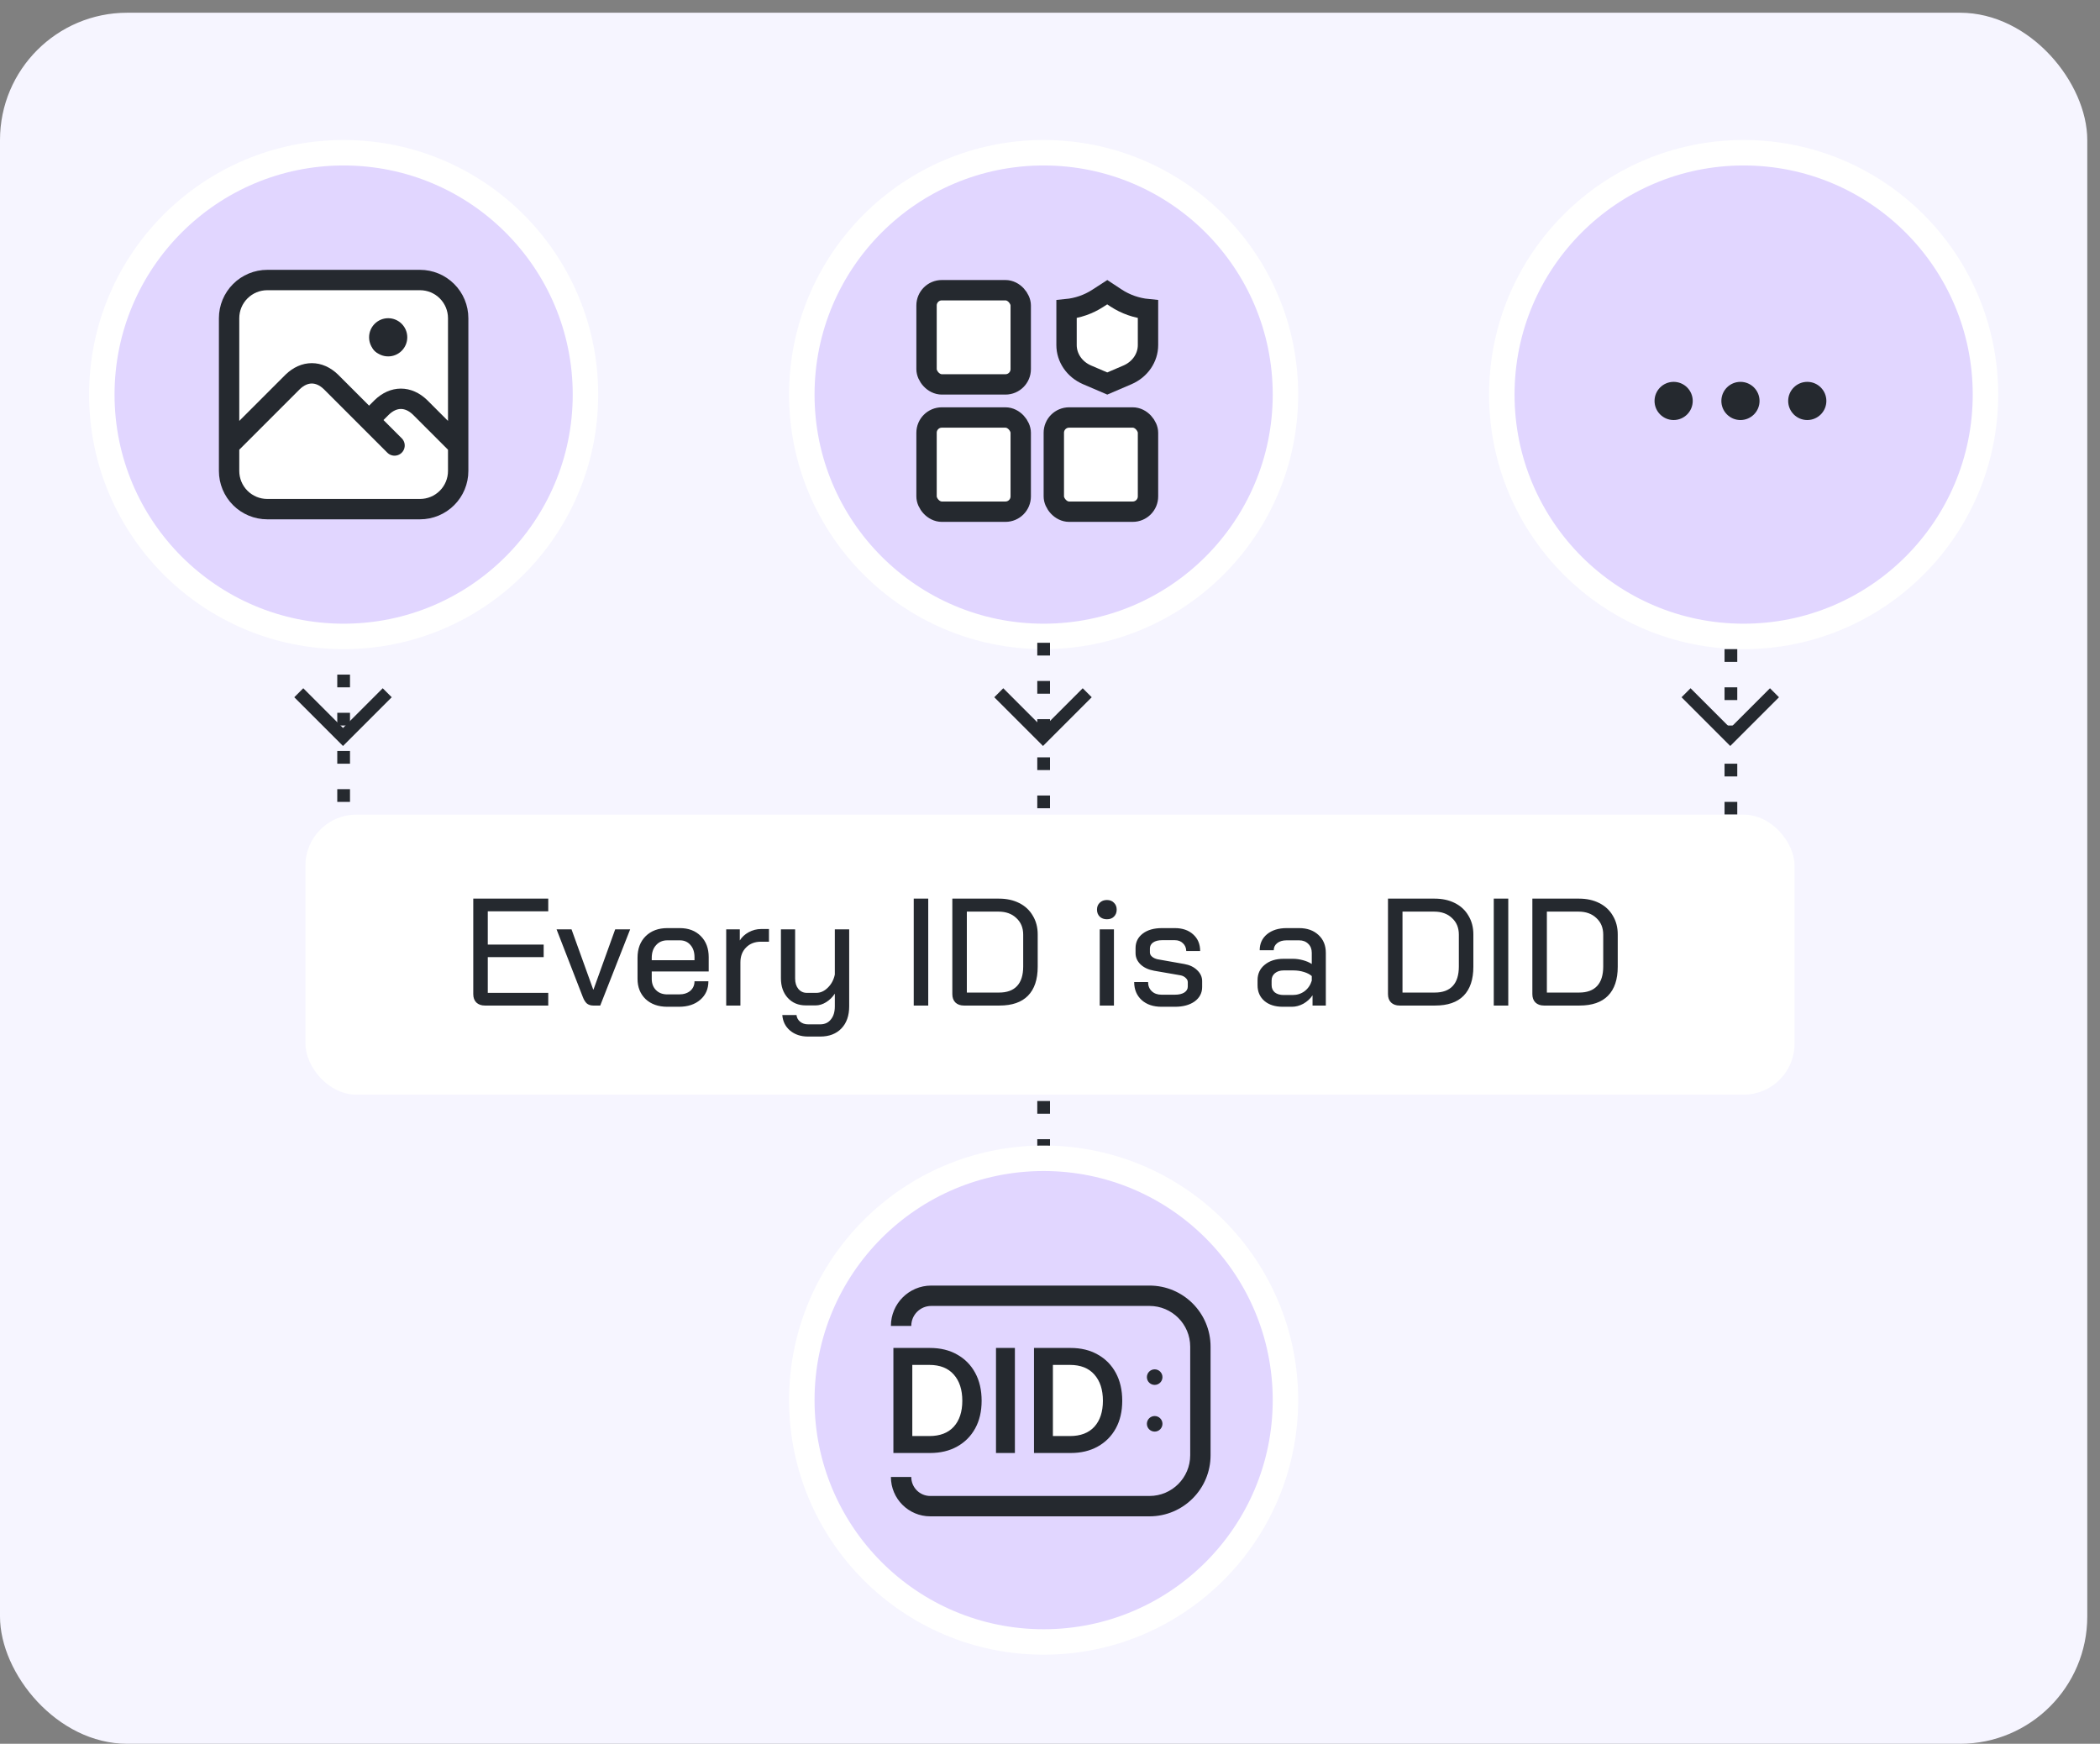 <svg width="165" height="137" viewBox="0 0 165 137" fill="none" xmlns="http://www.w3.org/2000/svg">
<rect x="0" y="0" width="165" height="137" fill="#808080" stroke="none"/>
<rect y="1" width="164" height="136" rx="10" fill="#F6F5FF"></rect>
<g clip-path="url(#clip0_1721_5711)">
<rect x="64" y="13" width="36" height="36" rx="18" fill="#8FF9CC"></rect>
<circle cx="82" cy="31" r="20" fill="white"></circle>
<circle cx="82" cy="31" r="18" fill="#E1D6FF"></circle>
<rect x="72.8" y="22.8" width="7.4" height="7.4" rx="1.2" fill="white" stroke="#25292F" stroke-width="1.6"></rect>
<rect x="72.8" y="32.8" width="7.4" height="7.4" rx="1.2" fill="white" stroke="#25292F" stroke-width="1.6"></rect>
<rect x="82.8" y="32.8" width="7.4" height="7.4" rx="1.2" fill="white" stroke="#25292F" stroke-width="1.6"></rect>
<path d="M90.2 24.291V27.111C90.2 28.095 89.588 29.022 88.58 29.453L87 30.13L85.42 29.453C84.412 29.022 83.8 28.095 83.8 27.111V24.291C84.673 24.206 85.516 23.916 86.249 23.441L86.249 23.441L86.998 22.956L87.687 23.41C88.437 23.904 89.302 24.205 90.2 24.291Z" fill="white" stroke="#25292F" stroke-width="1.6"></path>
<rect x="119" y="13" width="36" height="36" rx="18" fill="#8FF9CC"></rect>
<circle cx="137" cy="31" r="20" fill="white"></circle>
<circle cx="137" cy="31" r="18" fill="#E1D6FF"></circle>
<path fill-rule="evenodd" clip-rule="evenodd" d="M133 31.5C133 32.328 132.328 33 131.5 33C130.672 33 130 32.328 130 31.5C130 30.672 130.672 30 131.5 30C132.328 30 133 30.672 133 31.5ZM138.25 31.5C138.25 32.328 137.578 33 136.75 33C135.922 33 135.25 32.328 135.25 31.5C135.25 30.672 135.922 30 136.75 30C137.578 30 138.25 30.672 138.25 31.5ZM142 33C142.828 33 143.5 32.328 143.5 31.5C143.5 30.672 142.828 30 142 30C141.172 30 140.5 30.672 140.5 31.5C140.5 32.328 141.172 33 142 33Z" fill="#25292F"></path>
<rect x="9" y="13" width="36" height="36" rx="18" fill="#8FF9CC"></rect>
<circle cx="27" cy="31" r="20" fill="white"></circle>
<circle cx="27" cy="31" r="18" fill="#E1D6FF"></circle>
<path d="M30 27H30.01H30Z" fill="white"></path>
<path d="M18 25C18 24.204 18.316 23.441 18.879 22.879C19.441 22.316 20.204 22 21 22H33C33.796 22 34.559 22.316 35.121 22.879C35.684 23.441 36 24.204 36 25V37C36 37.796 35.684 38.559 35.121 39.121C34.559 39.684 33.796 40 33 40H21C20.204 40 19.441 39.684 18.879 39.121C18.316 38.559 18 37.796 18 37V25Z" fill="white"></path>
<path d="M18 35L23 30C23.928 29.107 25.072 29.107 26 30L31 35" fill="white"></path>
<path d="M29 33L30 32C30.928 31.107 32.072 31.107 33 32L36 35" fill="white"></path>
<path d="M30 27H30.01M18 35L23 30C23.928 29.107 25.072 29.107 26 30L31 35M29 33L30 32C30.928 31.107 32.072 31.107 33 32L36 35M18 25C18 24.204 18.316 23.441 18.879 22.879C19.441 22.316 20.204 22 21 22H33C33.796 22 34.559 22.316 35.121 22.879C35.684 23.441 36 24.204 36 25V37C36 37.796 35.684 38.559 35.121 39.121C34.559 39.684 33.796 40 33 40H21C20.204 40 19.441 39.684 18.879 39.121C18.316 38.559 18 37.796 18 37V25Z" stroke="#25292F" stroke-width="1.6" stroke-linecap="round" stroke-linejoin="round"></path>
<circle cx="30.5" cy="26.5" r="1.5" fill="#25292F"></circle>
<path d="M136 51L136 79L88 79L27 79L27 51" stroke="#25292F" stroke-dasharray="1 2"></path>
<path d="M82 50.5L82 72.75L82 91.5" stroke="#25292F" stroke-dasharray="1 2"></path>
<rect x="64" y="92" width="36" height="36" rx="18" fill="#8FF9CC"></rect>
<circle cx="82" cy="110" r="20" fill="white"></circle>
<circle cx="82" cy="110" r="18" fill="#E1D6FF"></circle>
<path d="M71.242 106.488H71.836C74.045 106.488 75.836 108.279 75.836 110.488V112.92H71.242V106.488Z" fill="white"></path>
<path d="M82.268 106.488H82.862C85.071 106.488 86.862 108.279 86.862 110.488V112.92H82.268V106.488Z" fill="white"></path>
<path fill-rule="evenodd" clip-rule="evenodd" d="M73.169 102.6C72.302 102.6 71.6 103.303 71.6 104.169H70C70 102.419 71.419 101 73.169 101H90.316C92.967 101 95.116 103.149 95.116 105.8V114.33C95.116 116.981 92.967 119.13 90.316 119.13H73.093C71.385 119.13 70 117.745 70 116.037H71.6C71.6 116.862 72.268 117.53 73.093 117.53H90.316C92.083 117.53 93.516 116.097 93.516 114.33V105.8C93.516 104.033 92.083 102.6 90.316 102.6H73.169ZM84.115 105.901C84.937 105.901 85.648 106.074 86.25 106.419C86.859 106.757 87.332 107.237 87.67 107.858C88.007 108.479 88.176 109.21 88.176 110.051C88.176 110.884 88.007 111.607 87.67 112.221C87.332 112.834 86.859 113.309 86.25 113.647C85.648 113.985 84.937 114.154 84.115 114.154H81.243V105.901H84.115ZM84.071 112.822C84.9 112.822 85.538 112.578 85.986 112.091C86.433 111.596 86.657 110.916 86.657 110.051C86.657 109.179 86.433 108.491 85.986 107.988C85.538 107.485 84.9 107.233 84.071 107.233H82.728V112.822H84.071ZM79.742 105.901H78.257V114.154H79.742V105.901ZM73.067 105.901C73.889 105.901 74.601 106.074 75.203 106.419C75.811 106.757 76.285 107.237 76.622 107.858C76.96 108.479 77.128 109.21 77.128 110.051C77.128 110.884 76.96 111.607 76.622 112.221C76.285 112.834 75.811 113.309 75.203 113.647C74.601 113.985 73.889 114.154 73.067 114.154H70.195V105.901H73.067ZM73.023 112.822C73.853 112.822 74.491 112.578 74.938 112.091C75.386 111.596 75.61 110.916 75.61 110.051C75.61 109.179 75.386 108.491 74.938 107.988C74.491 107.485 73.853 107.233 73.023 107.233H71.681V112.822H73.023ZM91.336 108.193C91.336 108.53 91.062 108.804 90.725 108.804C90.387 108.804 90.113 108.53 90.113 108.193C90.113 107.855 90.387 107.581 90.725 107.581C91.062 107.581 91.336 107.855 91.336 108.193ZM91.336 111.861C91.336 112.199 91.062 112.472 90.725 112.472C90.387 112.472 90.113 112.199 90.113 111.861C90.113 111.523 90.387 111.25 90.725 111.25C91.062 111.25 91.336 111.523 91.336 111.861Z" fill="#25292F"></path>
<path d="M23.475 54.425L26.95 57.9L30.424 54.425" stroke="#25292F"></path>
<path d="M132.475 54.425L135.949 57.9L139.424 54.425" stroke="#25292F"></path>
<path d="M78.475 54.425L81.95 57.9L85.424 54.425" stroke="#25292F"></path>
<rect x="24" y="64" width="117" height="22" rx="4" fill="white"></rect>
<path d="M38.097 79C37.817 79 37.593 78.92 37.425 78.76C37.265 78.6 37.185 78.38 37.185 78.1V70.6H43.077V71.596H38.325V74.212H42.717V75.196H38.325V78.004H43.077V79H38.097ZM46.609 79C46.417 79 46.253 78.948 46.117 78.844C45.989 78.732 45.881 78.56 45.793 78.328L43.729 73.012H44.905L46.609 77.74H46.633L48.337 73.012H49.513L47.161 79H46.609ZM52.432 79.096C51.728 79.096 51.16 78.896 50.728 78.496C50.304 78.088 50.092 77.556 50.092 76.9V75.244C50.092 74.54 50.304 73.976 50.728 73.552C51.16 73.128 51.728 72.916 52.432 72.916H53.416C54.096 72.916 54.644 73.124 55.06 73.54C55.476 73.956 55.684 74.508 55.684 75.196V76.324H51.208V76.9C51.208 77.268 51.32 77.564 51.544 77.788C51.768 78.012 52.064 78.124 52.432 78.124H53.356C53.716 78.124 54.008 78.032 54.232 77.848C54.456 77.656 54.568 77.404 54.568 77.092H55.66C55.66 77.692 55.448 78.176 55.024 78.544C54.6 78.912 54.04 79.096 53.344 79.096H52.432ZM54.568 75.436V75.196C54.568 74.796 54.46 74.476 54.244 74.236C54.036 73.996 53.76 73.876 53.416 73.876H52.432C52.064 73.876 51.768 74.004 51.544 74.26C51.32 74.508 51.208 74.84 51.208 75.256V75.436H54.568ZM57.059 73.012H58.127V73.888C58.287 73.624 58.519 73.408 58.823 73.24C59.135 73.072 59.459 72.988 59.795 72.988H60.419V73.984H59.795C59.307 73.984 58.915 74.136 58.619 74.44C58.323 74.736 58.175 75.128 58.175 75.616V79H57.059V73.012ZM63.494 81.436C62.926 81.436 62.454 81.28 62.078 80.968C61.71 80.656 61.506 80.248 61.466 79.744H62.582C62.606 79.96 62.702 80.136 62.87 80.272C63.038 80.408 63.246 80.476 63.494 80.476H64.442C64.802 80.476 65.082 80.348 65.282 80.092C65.49 79.844 65.594 79.5 65.594 79.06V78.064C65.41 78.344 65.182 78.568 64.91 78.736C64.638 78.904 64.366 78.988 64.094 78.988H63.314C62.73 78.988 62.258 78.792 61.898 78.4C61.538 78.008 61.358 77.492 61.358 76.852V73.012H62.474V76.876C62.474 77.212 62.558 77.484 62.726 77.692C62.902 77.9 63.126 78.004 63.398 78.004H64.13C64.466 78.004 64.77 77.868 65.042 77.596C65.322 77.324 65.506 76.98 65.594 76.564V73.012H66.722V79.06C66.722 79.796 66.518 80.376 66.11 80.8C65.702 81.224 65.146 81.436 64.442 81.436H63.494ZM71.793 70.6H72.933V79H71.793V70.6ZM75.737 79C75.457 79 75.234 78.92 75.066 78.76C74.906 78.6 74.826 78.38 74.826 78.1V70.6H78.486C79.094 70.6 79.626 70.716 80.082 70.948C80.546 71.18 80.901 71.512 81.15 71.944C81.406 72.368 81.534 72.856 81.534 73.408V75.952C81.534 76.952 81.278 77.712 80.766 78.232C80.261 78.744 79.517 79 78.534 79H75.737ZM78.498 77.98C79.121 77.98 79.594 77.808 79.913 77.464C80.234 77.12 80.394 76.608 80.394 75.928V73.432C80.394 72.888 80.213 72.452 79.853 72.124C79.501 71.788 79.034 71.62 78.45 71.62H75.966V77.98H78.498ZM86.972 72.22C86.74 72.22 86.552 72.152 86.408 72.016C86.264 71.872 86.192 71.688 86.192 71.464C86.192 71.24 86.264 71.06 86.408 70.924C86.552 70.78 86.74 70.708 86.972 70.708C87.204 70.708 87.388 70.78 87.524 70.924C87.668 71.06 87.74 71.24 87.74 71.464C87.74 71.688 87.668 71.872 87.524 72.016C87.388 72.152 87.204 72.22 86.972 72.22ZM86.408 73.012H87.524V79H86.408V73.012ZM91.262 79.096C90.614 79.096 90.094 78.92 89.702 78.568C89.31 78.208 89.114 77.736 89.114 77.152H90.206C90.206 77.448 90.302 77.688 90.494 77.872C90.686 78.056 90.942 78.148 91.262 78.148H92.318C92.622 78.148 92.866 78.092 93.05 77.98C93.234 77.86 93.326 77.704 93.326 77.512V77.164C93.326 77.036 93.27 76.924 93.158 76.828C93.054 76.724 92.918 76.656 92.75 76.624L90.674 76.264C90.234 76.184 89.882 76.02 89.618 75.772C89.354 75.516 89.222 75.22 89.222 74.884V74.488C89.222 74.016 89.41 73.636 89.786 73.348C90.162 73.06 90.666 72.916 91.298 72.916H92.306C92.906 72.916 93.386 73.08 93.746 73.408C94.114 73.736 94.298 74.172 94.298 74.716H93.206C93.198 74.46 93.11 74.256 92.942 74.104C92.782 73.944 92.57 73.864 92.306 73.864H91.31C91.014 73.864 90.778 73.924 90.602 74.044C90.434 74.164 90.35 74.324 90.35 74.524V74.824C90.35 74.952 90.406 75.064 90.518 75.16C90.63 75.256 90.774 75.324 90.95 75.364L93.05 75.736C93.466 75.808 93.802 75.968 94.058 76.216C94.322 76.464 94.454 76.752 94.454 77.08V77.548C94.454 78.012 94.258 78.388 93.866 78.676C93.474 78.956 92.958 79.096 92.318 79.096H91.262ZM100.788 79.096C100.188 79.096 99.708 78.944 99.348 78.64C98.988 78.328 98.808 77.916 98.808 77.404V77.008C98.808 76.504 98.996 76.1 99.372 75.796C99.748 75.484 100.24 75.328 100.848 75.328H101.604C101.844 75.328 102.1 75.364 102.372 75.436C102.644 75.508 102.876 75.608 103.068 75.736V74.86C103.068 74.564 102.976 74.328 102.792 74.152C102.608 73.968 102.368 73.876 102.072 73.876H101.088C100.784 73.876 100.54 73.948 100.356 74.092C100.172 74.236 100.08 74.424 100.08 74.656H98.976C98.976 74.136 99.168 73.716 99.552 73.396C99.944 73.076 100.456 72.916 101.088 72.916H102.072C102.704 72.916 103.212 73.096 103.596 73.456C103.98 73.808 104.172 74.276 104.172 74.86V79H103.128V78.196C102.944 78.468 102.704 78.688 102.408 78.856C102.112 79.016 101.812 79.096 101.508 79.096H100.788ZM101.568 78.172C101.92 78.172 102.232 78.072 102.504 77.872C102.776 77.664 102.964 77.388 103.068 77.044V76.684C102.916 76.548 102.708 76.44 102.444 76.36C102.18 76.28 101.908 76.24 101.628 76.24H100.86C100.58 76.24 100.352 76.312 100.176 76.456C100 76.6 99.912 76.792 99.912 77.032V77.392C99.912 77.632 99.996 77.824 100.164 77.968C100.34 78.104 100.572 78.172 100.86 78.172H101.568ZM109.968 79C109.688 79 109.464 78.92 109.296 78.76C109.136 78.6 109.056 78.38 109.056 78.1V70.6H112.716C113.324 70.6 113.856 70.716 114.312 70.948C114.776 71.18 115.132 71.512 115.38 71.944C115.636 72.368 115.764 72.856 115.764 73.408V75.952C115.764 76.952 115.508 77.712 114.996 78.232C114.492 78.744 113.748 79 112.764 79H109.968ZM112.728 77.98C113.352 77.98 113.824 77.808 114.144 77.464C114.464 77.12 114.624 76.608 114.624 75.928V73.432C114.624 72.888 114.444 72.452 114.084 72.124C113.732 71.788 113.264 71.62 112.68 71.62H110.196V77.98H112.728ZM117.367 70.6H118.507V79H117.367V70.6ZM121.312 79C121.032 79 120.808 78.92 120.64 78.76C120.48 78.6 120.4 78.38 120.4 78.1V70.6H124.06C124.668 70.6 125.2 70.716 125.656 70.948C126.12 71.18 126.476 71.512 126.724 71.944C126.98 72.368 127.108 72.856 127.108 73.408V75.952C127.108 76.952 126.852 77.712 126.34 78.232C125.836 78.744 125.092 79 124.108 79H121.312ZM124.072 77.98C124.696 77.98 125.168 77.808 125.488 77.464C125.808 77.12 125.968 76.608 125.968 75.928V73.432C125.968 72.888 125.788 72.452 125.428 72.124C125.076 71.788 124.608 71.62 124.024 71.62H121.54V77.98H124.072Z" fill="#25292F"></path>
</g>
<defs>
<clipPath id="clip0_1721_5711">
<rect width="164" height="136" fill="white" transform="translate(1)"></rect>
</clipPath>
</defs>
</svg>
